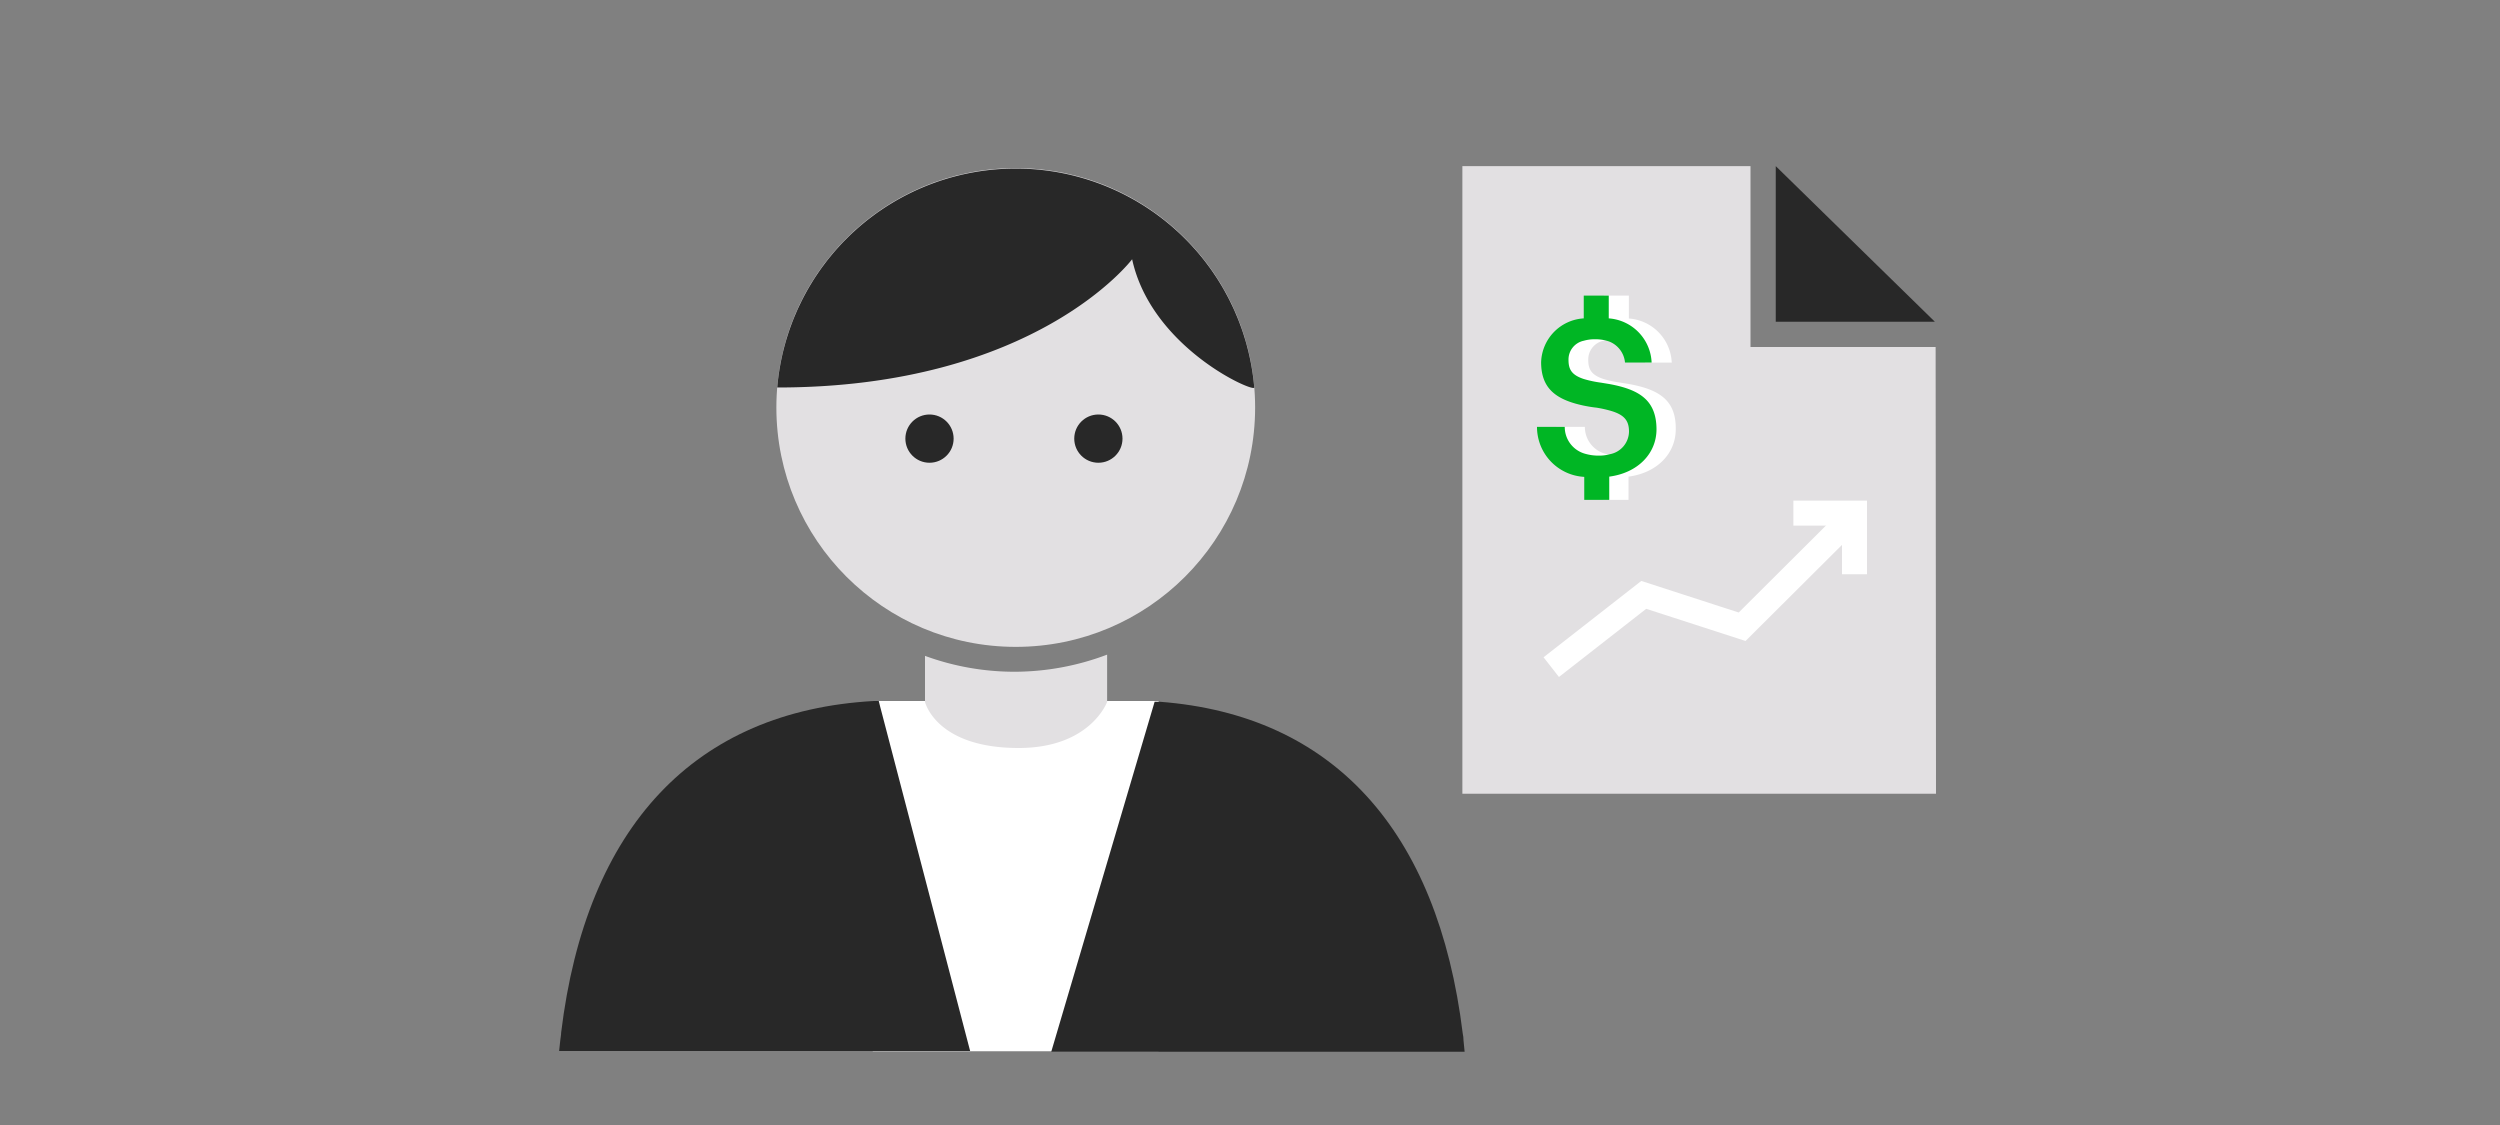 <svg id="ART_WORKS" data-name="ART WORKS" xmlns="http://www.w3.org/2000/svg" viewBox="0 0 200 90"><rect x="0" y="0" width="200" height="90" fill="#808080" stroke="none"/><title>buildNetWorth_wealth</title><rect x="69.82" y="56.08" width="22.87" height="28.02" style="fill:#fff"/><path d="M117.08,83.23q0-.28-.06-.54c-2-16.33-10.43-25.5-24.24-26.55l-.41,0-8.27,28h33.07Z" style="fill:#282828"/><path d="M70.3,56.08l-.41,0c-14.28.81-23,10-25,26.54,0,.2-.05.41-.07.62l-.09.84H77.61L70.4,56.48Z" style="fill:#282828"/><path d="M81.11,53.74A20.86,20.86,0,0,1,74,52.47v3.68s.86,3.69,7.49,3.69c5.75,0,7.08-3.69,7.08-3.69V52.37A21,21,0,0,1,81.11,53.74Z" style="fill:#e2e0e2"/><circle cx="81.26" cy="32.6" r="19.15" style="fill:#e2e0e2"/><circle cx="74.36" cy="35.09" r="1.93" style="fill:#282828"/><circle cx="87.87" cy="35.09" r="1.93" style="fill:#282828"/><path d="M90.57,20.74S82.85,31,62.18,31a19.15,19.15,0,0,1,38.16,0C100.36,31.44,92.12,27.85,90.57,20.74Z" style="fill:#282828"/><polygon points="140.04 27.76 140.04 13.29 116.99 13.29 116.99 63.5 154.88 63.5 154.85 27.76 140.04 27.76" style="fill:#e2e0e2"/><polygon points="154.79 25.74 142.06 25.74 142.06 13.29 154.79 25.74" style="fill:#282828"/><path d="M130.31,30.72l-.67-.11a8.73,8.73,0,0,1-1.36-.29c-1-.33-1.22-.8-1.22-1.54a1.53,1.53,0,0,1,1.22-1.52,3.18,3.18,0,0,1,.91-.12,3.37,3.37,0,0,1,1.12.18,1.93,1.93,0,0,1,1.3,1.69h2.13a3.7,3.7,0,0,0-3.43-3.53V23.65h-2v1.82a3.63,3.63,0,0,0-3.41,3.5c0,2.09,1.16,3,3.41,3.48.3.06.62.12,1,.16a9.32,9.32,0,0,1,1.07.23c1.17.32,1.55.8,1.55,1.69a1.87,1.87,0,0,1-1.55,1.81,3,3,0,0,1-.81.11,3.9,3.9,0,0,1-1.22-.17,2.22,2.22,0,0,1-1.56-2.13H124.5a4,4,0,0,0,3.78,4v1.84h2V38.13c2.29-.3,3.78-1.85,3.78-3.79C134.09,32,132.72,31.16,130.31,30.72Z" style="fill:#fff"/><path d="M128.73,30.72l-.67-.11a8.73,8.73,0,0,1-1.36-.29c-1-.33-1.22-.8-1.22-1.54a1.53,1.53,0,0,1,1.22-1.52,3.14,3.14,0,0,1,.91-.12,3.37,3.37,0,0,1,1.12.18A2,2,0,0,1,130,29h2.13a3.7,3.7,0,0,0-3.43-3.53V23.65h-2v1.82a3.63,3.63,0,0,0-3.41,3.5c0,2.09,1.15,3,3.41,3.48.3.06.62.12,1,.16a9.32,9.32,0,0,1,1.07.23c1.17.32,1.55.8,1.55,1.69a1.87,1.87,0,0,1-1.55,1.81,3,3,0,0,1-.81.11,3.9,3.9,0,0,1-1.22-.17,2.22,2.22,0,0,1-1.56-2.13h-2.22a4,4,0,0,0,3.78,4v1.84h2V38.13c2.29-.3,3.78-1.85,3.78-3.79C132.51,32,131.14,31.16,128.73,30.72Z" style="fill:#00b624"/><polyline points="124.1 53.37 131.5 47.59 139.37 50.14 147.68 41.86" style="fill:none;stroke:#fff;stroke-miterlimit:10;stroke-width:2px"/><polyline points="143.47 41.05 148.36 41.05 148.36 45.94" style="fill:none;stroke:#fff;stroke-miterlimit:10;stroke-width:2px"/></svg>